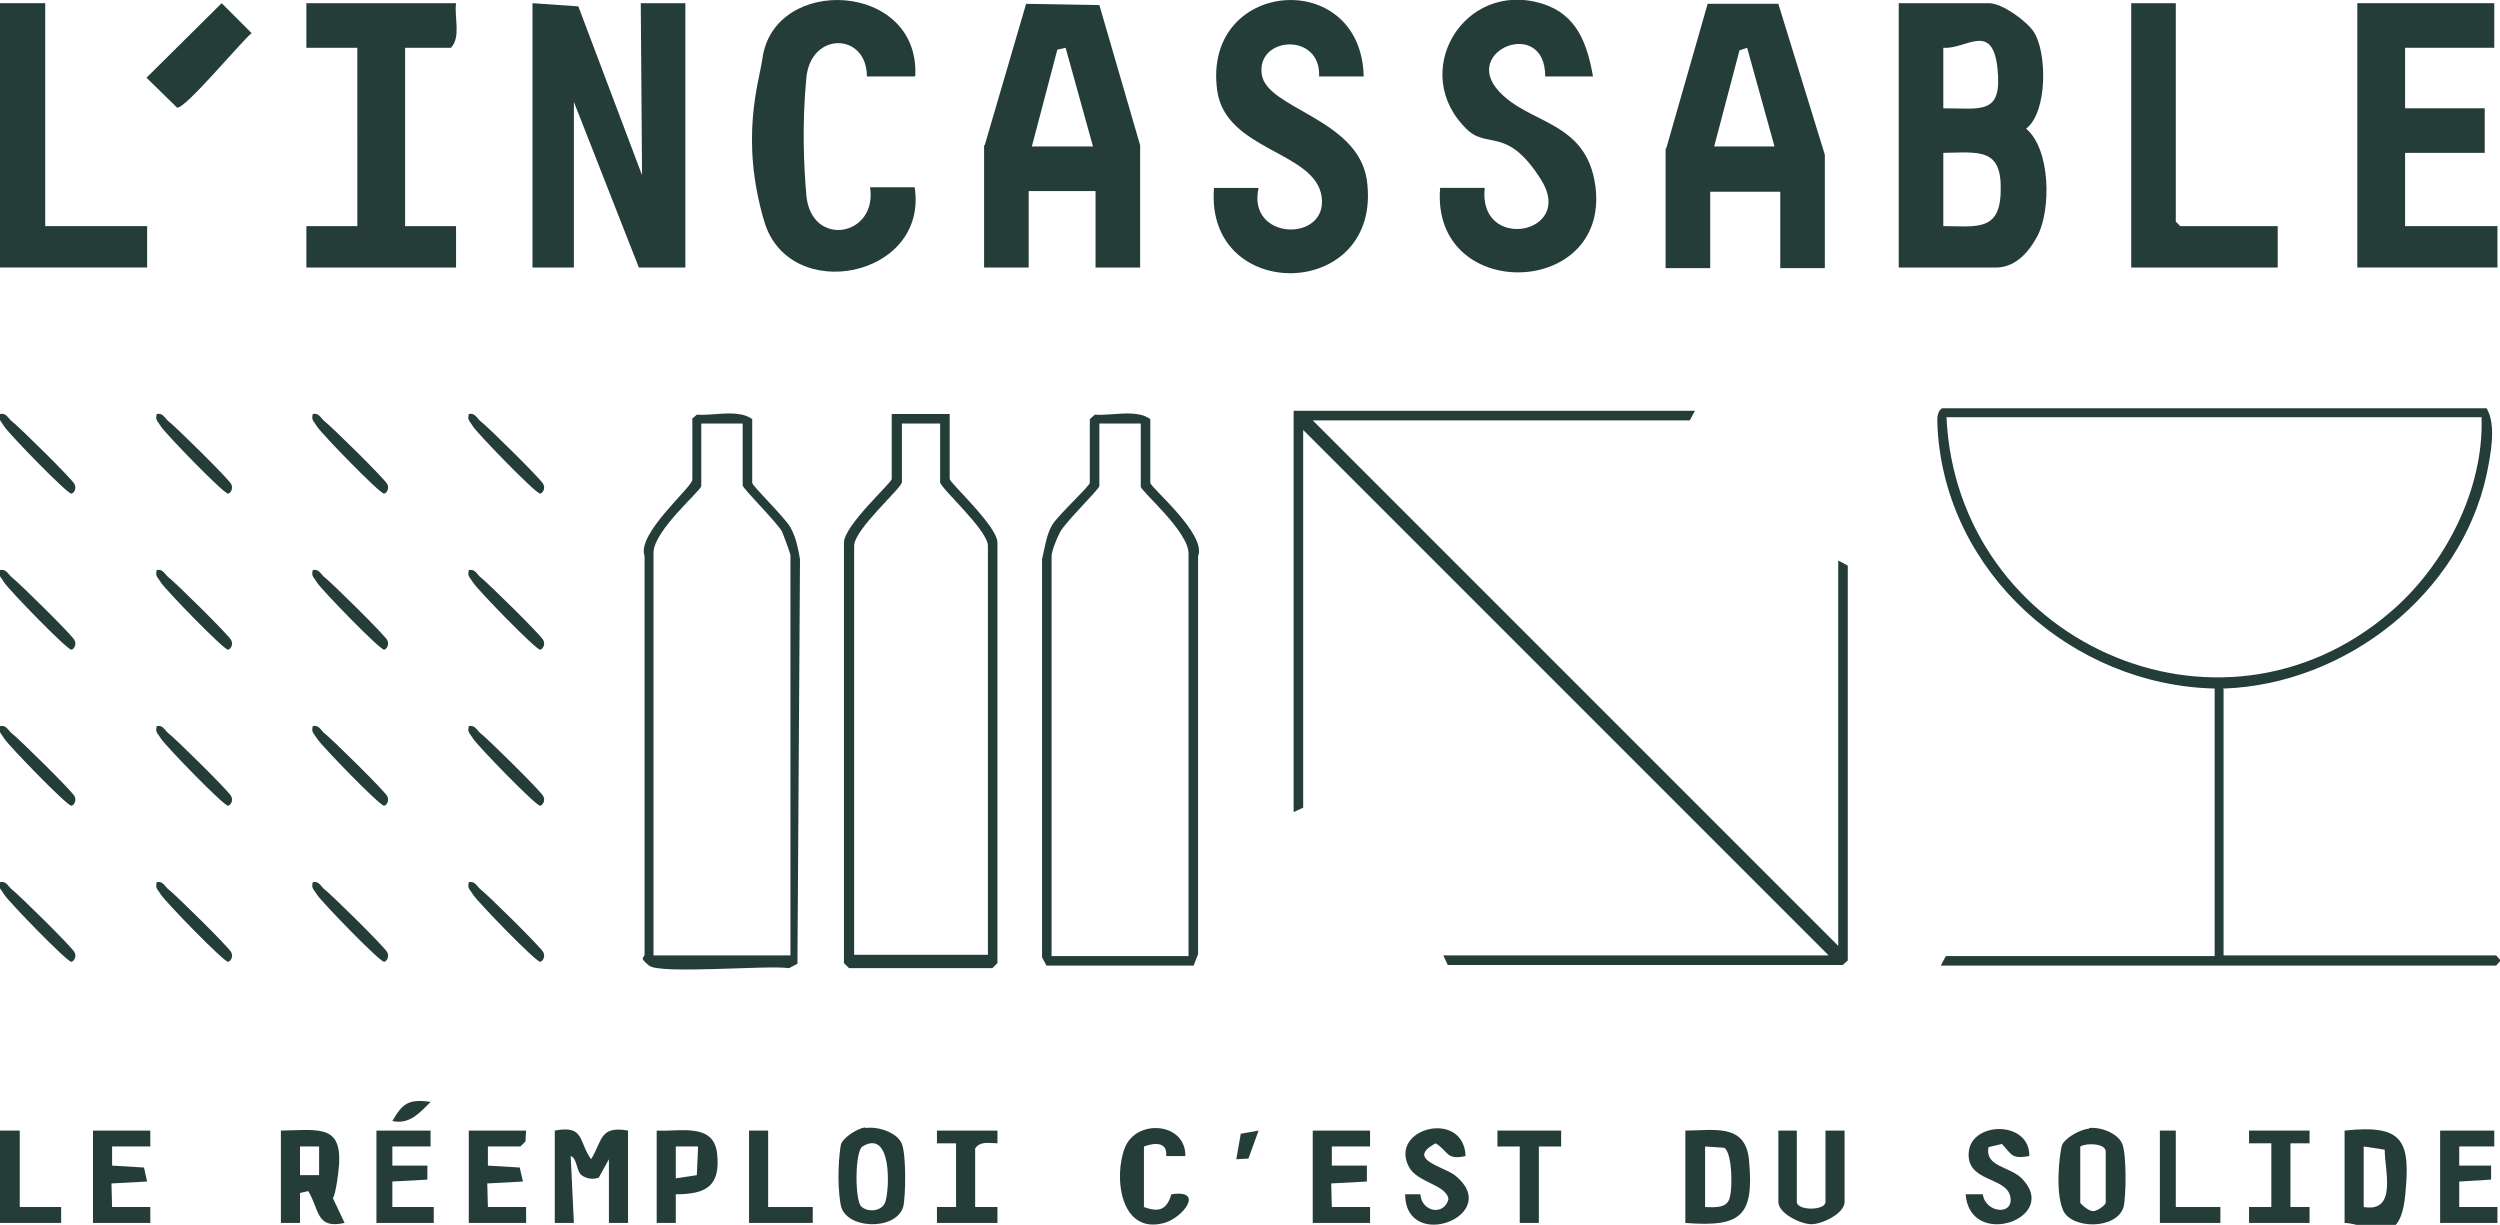 <?xml version="1.0" encoding="UTF-8"?>
<svg id="Calque_1" xmlns="http://www.w3.org/2000/svg" baseProfile="tiny" version="1.2" viewBox="0 0 392.5 192.3">
  <!-- Generator: Adobe Illustrator 29.1.0, SVG Export Plug-In . SVG Version: 2.1.0 Build 142)  -->
  <polygon points="83.6 .5 90.8 1 100.8 27.5 100.6 .5 107.6 .5 107.6 42 100.3 42 90.1 16 90.1 42 83.6 42 83.6 .5" fill="#253d39"/>
  <path d="M298.1,42V.5h14.2c2,0,5.9,2.8,7,4.5,2.1,3.2,2.2,12.6-1.2,15.2,3.9,3.3,3.9,12.8,1.8,16.8s-4.6,5-6.5,5h-15.2ZM305.1,17c6,0,9.3,1.1,8.5-6.3s-5-2.9-8.5-3.2v9.5ZM305.1,24v11.5c5,0,8.8.9,9-5.2.3-7.1-3.2-6.4-9-6.3Z" fill="#253d39"/>
  <path d="M261.6,23.3l6.5-22.7h11.1c0,0,7.3,23.7,7.3,23.7v17.8h-7v-12h-11v12h-7v-18.8ZM269.1,23h9.5l-4.3-15.5-1.2.4-4,15.2Z" fill="#253d39"/>
  <path d="M154.6,22.8l6.5-22.2,11.5.2,6.4,22v19.2h-7v-12h-10.5v12h-7v-19.2ZM162.1,23h9.5l-4.3-15.5-1.3.3-4,15.2Z" fill="#253d39"/>
  <polygon points="391.6 .5 391.6 7.5 377.6 7.5 377.6 17 390.1 17 390.1 24 377.6 24 377.6 35.5 392.1 35.5 392.1 42 370.1 42 370.1 .5 391.6 .5" fill="#253d39"/>
  <path d="M250.1,12h-7.5c0-9.4-13.2-4.1-7.3,2.3,4.8,5.3,13.9,4.6,15.2,15.1,2.1,17.5-25.9,18.1-24.4.1h7c-1.1,10.1,14.2,7.3,8.9-1.2s-8.4-4.9-11.6-7.9c-9.4-8.9-.6-23.7,11.8-19.8,5.4,1.7,7,6.3,7.9,11.4Z" fill="#253d39"/>
  <path d="M214.1,12h-7c.3-7-9.9-6.3-9-.3.8,5.4,15.1,6.9,16.5,16.6,2.6,19-25.5,19.5-24,1.2h7c-1.9,8.3,10.9,8.6,9.9,1.4s-15.1-7.2-16.4-16.7c-2.4-17.5,22.6-19.5,23-2.2Z" fill="#253d39"/>
  <polygon points="266.1 64.5 265.3 66 206.1 66 288.6 148.5 288.6 88 290.1 88.8 290.1 150.8 289.3 151.5 227.3 151.5 226.6 150 287.1 150 204.6 67.5 204.6 126.8 203.1 127.5 203.1 64.5 266.1 64.5" fill="#253d39"/>
  <path d="M349.1,108v42h42.8l.7.8-.7.8h-87.2l.8-1.5h42.2v-42c-22.3-.5-42.2-18.1-43.5-40.8,0-1.1-.3-2.5.7-3.2h85.5c1.6,2.7.6,7.4,0,10.4-4.1,18.8-22.1,32.9-41.2,33.6ZM389.6,65.5h-84c1.6,35,42.7,53.9,69.8,30.5,8.5-7.3,14.6-19.2,14.2-30.5Z" fill="#253d39"/>
  <path d="M71.6.5c-.3,2.2.8,5.3-.8,7h-7.2v28h8v6.5h-23.5v-6.5h8V7.5h-8V.5h23.5Z" fill="#253d39"/>
  <path d="M143.6,12h-7.5c0-6.9-8.8-7.1-9.5.2s-.4,13.9,0,18.5c.8,8.3,11.2,6.4,10-1.3h7c2.2,14.2-19.7,18.5-23.6,5.4s-.8-22-.3-25.6c1.8-13.2,24.7-12.1,24,2.7Z" fill="#253d39"/>
  <polygon points="341.6 .5 341.6 34.8 342.3 35.5 357.6 35.5 357.6 42 334.6 42 334.6 .5 341.6 .5" fill="#253d39"/>
  <polygon points="7.1 .5 7.1 35.5 23.1 35.5 23.1 42 0 42 0 .5 7.1 .5" fill="#253d39"/>
  <path d="M108.6,65.8l.8-.7c2.7.2,6.5-.9,8.7.7v10c0,.5,5.1,5.4,6,7s1.2,3.3,1.5,5l-.4,63.5-1.3.7c-3.5-.5-20.3,1-22-.4s-.7-1.1-.7-1.8v-62.5c-1.3-3.5,7.5-10.8,7.5-12v-9.5ZM116.6,66.5h-6.5v9.8c0,.7-7.5,7-7.5,10.5v63.2h21.5v-62.8c0-.3-1.1-3.2-1.3-3.7-.8-1.5-6.2-6.8-6.2-7.3v-9.8Z" fill="#253d39"/>
  <path d="M149.1,65v10.2c0,.6,7.5,7.4,7.5,10v66l-.8.8h-22.5l-.8-.8v-66c0-2.7,7.5-9.4,7.5-10v-10.2h9ZM147.6,66.5h-6v9.2c0,.9-7.5,7.4-7.5,10v64.2h21v-64.2c0-2.5-7.5-9.1-7.5-10v-9.2Z" fill="#253d39"/>
  <path d="M171.1,65.8l.8-.7c2.7.2,6.5-.9,8.7.7v10c0,.7,8.9,8.1,7.5,11.5v62.5s-.7,1.8-.7,1.8h-23.1l-.7-1.3v-62.5c.4-1.7.7-3.9,1.6-5.4s5.9-6.1,5.9-6.6v-10ZM179.1,66.5h-6.5v9.8c0,.5-5.4,5.7-6.2,7.3s-1.3,3.1-1.3,3.7v62.8h21.5v-63.2c0-3.5-7.5-9.8-7.5-10.5v-9.8Z" fill="#253d39"/>
  <path d="M34.8.5l4.7,4.7c-1.7,1.4-10.4,11.9-11.7,11.7l-4.8-4.7L34.8.5Z" fill="#253d39"/>
  <path d="M98.6,177.5v14.5h-3v-10l-1.6,2.9c-.9.3-1.9.2-2.7-.4s-.7-2.7-1.7-3l.5,10.5h-3v-14.5c4.7-.9,3.7,1.7,5.7,4.5,1.8-2.9,1.3-5.3,5.8-4.5Z" fill="#253d39"/>
  <path d="M264.6,192v-14.5c4.5,0,9.5-1.2,10,4.7.8,8.7-1.2,10.5-10,9.8ZM267.6,189.5c1.2,0,3.1.3,3.8-1s.6-7.6-.7-8.3l-3-.2v9.5Z" fill="#253d39"/>
  <path d="M44.1,177.5c6.3-.1,10-1.1,9,6.7s-1.6,1.7-1.5,2.5l2.5,5.3c-4.5,1-3.9-2-5.7-5l-1.3.3v4.7s-3,0-3,0v-14.5ZM50.1,180h-3v4.5h3v-4.5Z" fill="#253d39"/>
  <path d="M368.1,192v-14.5c9.3-1,10.4,1.6,9.5,10.3s-5.7,4.3-9.5,4.2ZM371.1,189.5c5.3.9,3.3-5.7,3.3-9l-3.3-.5v9.5Z" fill="#253d39"/>
  <path d="M328,177.1c1.8-.2,4.5.8,5.2,2.5s.6,8.3.2,9.9c-1.1,3.6-8.2,3.5-9.5.5s-.5-9-.2-10.1,2.8-2.6,4.3-2.7ZM326.6,180v8.8c0,.2,1.3,1.3,1.8,1.3.6.3,2.2-.9,2.2-1.3v-8c0-1.3-3-1.4-4-.8Z" fill="#253d39"/>
  <path d="M135.9,177.1c1.9-.3,5,.7,5.7,2.5s.6,8.3.2,9.9c-1.2,3.8-9.1,3.5-9.8-.3s-.2-8.3,0-9.4,2.5-2.6,3.8-2.8ZM135.2,189.4c1,1,3.3.8,3.8-.7.7-2.2,1-11.5-3.6-8.7-1.2.8-1.2,8.4-.2,9.4Z" fill="#253d39"/>
  <path d="M282.1,177.5v11.2c0,1.4,4.5,1.4,4.5,0v-11.2h3v11.2c0,1.8-3.5,3.5-5.2,3.5s-5.2-1.7-5.2-3.5v-11.2h3Z" fill="#253d39"/>
  <polygon points="215.1 177.5 215.1 180 209.1 180 209.1 183 214.6 183 214.6 185.5 209 185.8 209.1 189.5 215.1 189.5 215.1 192 206.1 192 206.1 177.5 215.1 177.5" fill="#253d39"/>
  <polygon points="23.6 177.5 23.6 180 17.6 180 17.6 183 22.6 183.3 23.1 185.5 17.5 185.8 17.6 189.5 23.6 189.5 23.6 192 14.6 192 14.6 177.5 23.6 177.5" fill="#253d39"/>
  <polygon points="82.6 177.5 82.5 179.2 81.7 180 76.6 180 76.6 183 81.6 183.3 82.1 185.5 76.5 185.8 76.6 189.5 82.6 189.5 82.6 192 73.6 192 73.6 177.5 82.6 177.5" fill="#253d39"/>
  <path d="M318.6,181.5c-2.8.5-2.7-.2-4.3-1.9l-2.1.5c-.6,3.1,3.3,3,5.2,4.9,6.2,6.2-8.1,11.3-8.8,2.5h2.7c.4,3,5,3.4,4.3.3s-7-2.2-6.5-7,9.7-4.9,9.5.8Z" fill="#253d39"/>
  <path d="M230.1,181.5c-3.1.7-2.7-.8-4.7-2-4.7,2.5,1.1,3.6,3,5,7.8,6.2-7.7,12.3-7.8,3h2.4c.2,2.8,3.7,3.4,4.4.8-.2-2.3-4.9-2.6-6.2-5.1-3.2-6.1,8.6-9.1,8.9-1.7Z" fill="#253d39"/>
  <path d="M103.1,177.5c3.7.2,9-1.3,9.5,3.7s-1.7,6.3-6.5,6.3v4.5s-3,0-3,0v-14.5ZM109.6,180h-3.5s0,5,0,5l3.3-.5.2-4.5Z" fill="#253d39"/>
  <polygon points="391.6 177.5 391.6 180 386.1 180 386.1 183 391.1 183 391.1 185.2 386.1 185.5 386.1 189.5 392.1 189.5 392.1 192 383.1 192 383.1 177.5 391.6 177.5" fill="#253d39"/>
  <polygon points="67.6 177.5 67.6 180 61.6 180 61.6 183 67.1 183 67.1 185.2 61.6 185.5 61.6 189.5 68.1 189.5 68.1 192 59.1 192 59.1 177.5 67.6 177.5" fill="#253d39"/>
  <path d="M179.6,189.5c2.4.9,3.6.4,4.3-2,5.3-.8,1.8,3.7-1.1,4.5-6.9,1.9-8-7.2-6.2-11.8s9.6-4,9.5,1.3h-3c.2-2.3-1.9-2.1-3.5-1.5v9.5Z" fill="#253d39"/>
  <path d="M156.6,177.5v2c-1.2,0-2.7-.4-3.5.8v9.2h3.5s0,2.5,0,2.5h-9.5v-2.5s3,0,3,0v-10h-3s0-2,0-2h9.5Z" fill="#253d39"/>
  <polygon points="362.6 177.5 362.6 179.5 359.6 179.5 359.6 189.5 362.6 189.5 362.6 192 353.1 192 353.1 189.5 356.6 189.5 356.6 179.5 353.1 179.5 353.1 177.5 362.6 177.5" fill="#253d39"/>
  <polygon points="245.1 177.5 245.1 180 241.6 180 241.6 192 238.6 192 238.6 180 235.1 180 235.1 177.5 245.1 177.5" fill="#253d39"/>
  <polygon points="120.6 177.5 120.6 189.5 127.6 189.5 127.6 192 117.6 192 117.6 177.5 120.6 177.5" fill="#253d39"/>
  <polygon points="3.1 177.5 3.1 189.5 9.6 189.5 9.6 192 0 192 0 177.5 3.1 177.5" fill="#253d39"/>
  <polygon points="341.6 177.5 341.6 189.5 348.6 189.5 348.6 192 339.1 192 339.1 177.5 341.6 177.5" fill="#253d39"/>
  <path d="M24.6,89.5c.9-.2,1.2.5,1.7,1,1.3,1,9.6,9.2,10,10s-.2,1.5-.5,1.5c-.7,0-9.8-9.4-10.5-10.5s-.9-1-.7-2Z" fill="#253d39"/>
  <path d="M49.1,89.5c.9-.2,1.2.5,1.7,1,1.3,1,9.6,9.2,10,10s-.2,1.5-.5,1.5c-.7,0-9.8-9.4-10.5-10.5s-.9-1-.7-2Z" fill="#253d39"/>
  <path d="M73.6,89.5c.9-.2,1.2.5,1.7,1,1.3,1,9.6,9.2,10,10s-.2,1.5-.5,1.5c-.7,0-9.8-9.4-10.5-10.5s-.9-1-.7-2Z" fill="#253d39"/>
  <path d="M49.1,114c.9-.2,1.2.5,1.7,1,1.3,1,9.6,9.2,10,10s-.2,1.5-.5,1.5c-.7,0-9.8-9.4-10.5-10.5s-.9-1-.7-2Z" fill="#253d39"/>
  <path d="M0,114c.9-.2,1.2.5,1.7,1,1.3,1,9.6,9.2,10,10s-.2,1.5-.5,1.5c-.7,0-9.8-9.4-10.5-10.5s-.9-1-.7-2Z" fill="#253d39"/>
  <path d="M73.6,65c.9-.2,1.2.5,1.7,1,1.3,1,9.6,9.2,10,10s-.2,1.5-.5,1.5c-.7,0-9.8-9.4-10.5-10.5s-.9-1-.7-2Z" fill="#253d39"/>
  <path d="M49.1,65c.9-.2,1.2.5,1.7,1,1.3,1,9.6,9.2,10,10s-.2,1.5-.5,1.5c-.7,0-9.8-9.4-10.5-10.5s-.9-1-.7-2Z" fill="#253d39"/>
  <path d="M24.6,114c.9-.2,1.2.5,1.7,1,1.3,1,9.6,9.2,10,10s-.2,1.5-.5,1.5c-.7,0-9.8-9.4-10.5-10.5s-.9-1-.7-2Z" fill="#253d39"/>
  <path d="M73.6,138.5c.9-.2,1.2.5,1.7,1,1.3,1,9.6,9.2,10,10s-.2,1.5-.5,1.5c-.7,0-9.8-9.4-10.5-10.5s-.9-1-.7-2Z" fill="#253d39"/>
  <path d="M24.6,65c.9-.2,1.2.5,1.7,1,1.3,1,9.6,9.2,10,10s-.2,1.5-.5,1.5c-.7,0-9.8-9.4-10.5-10.5s-.9-1-.7-2Z" fill="#253d39"/>
  <path d="M0,65c.9-.2,1.2.5,1.7,1,1.3,1,9.6,9.2,10,10s-.2,1.5-.5,1.5c-.7,0-9.8-9.4-10.5-10.5s-.9-1-.7-2Z" fill="#253d39"/>
  <path d="M73.6,114c.9-.2,1.2.5,1.7,1,1.3,1,9.6,9.2,10,10s-.2,1.5-.5,1.5c-.7,0-9.8-9.4-10.5-10.5s-.9-1-.7-2Z" fill="#253d39"/>
  <path d="M0,138.5c.9-.2,1.2.5,1.7,1,1.3,1,9.6,9.2,10,10s-.2,1.5-.5,1.5c-.7,0-9.8-9.4-10.5-10.5s-.9-1-.7-2Z" fill="#253d39"/>
  <path d="M24.6,138.5c.9-.2,1.2.5,1.7,1,1.3,1,9.6,9.2,10,10s-.2,1.5-.5,1.5c-.7,0-9.8-9.4-10.5-10.5s-.9-1-.7-2Z" fill="#253d39"/>
  <path d="M49.1,138.5c.9-.2,1.2.5,1.7,1,1.3,1,9.6,9.2,10,10s-.2,1.5-.5,1.5c-.7,0-9.8-9.4-10.5-10.5s-.9-1-.7-2Z" fill="#253d39"/>
  <path d="M0,89.5c.9-.2,1.2.5,1.7,1,1.3,1,9.6,9.2,10,10s-.2,1.5-.5,1.5c-.7,0-9.8-9.4-10.5-10.5s-.9-1-.7-2Z" fill="#253d39"/>
  <polygon points="197.6 177.5 196 181.9 194.1 182 194.8 178 197.6 177.5" fill="#253d39"/>
  <path d="M67.6,173c-1.7,1.7-3.3,3.6-6,3,1.6-2.8,2.6-3.5,6-3Z" fill="#253d39"/>
</svg>